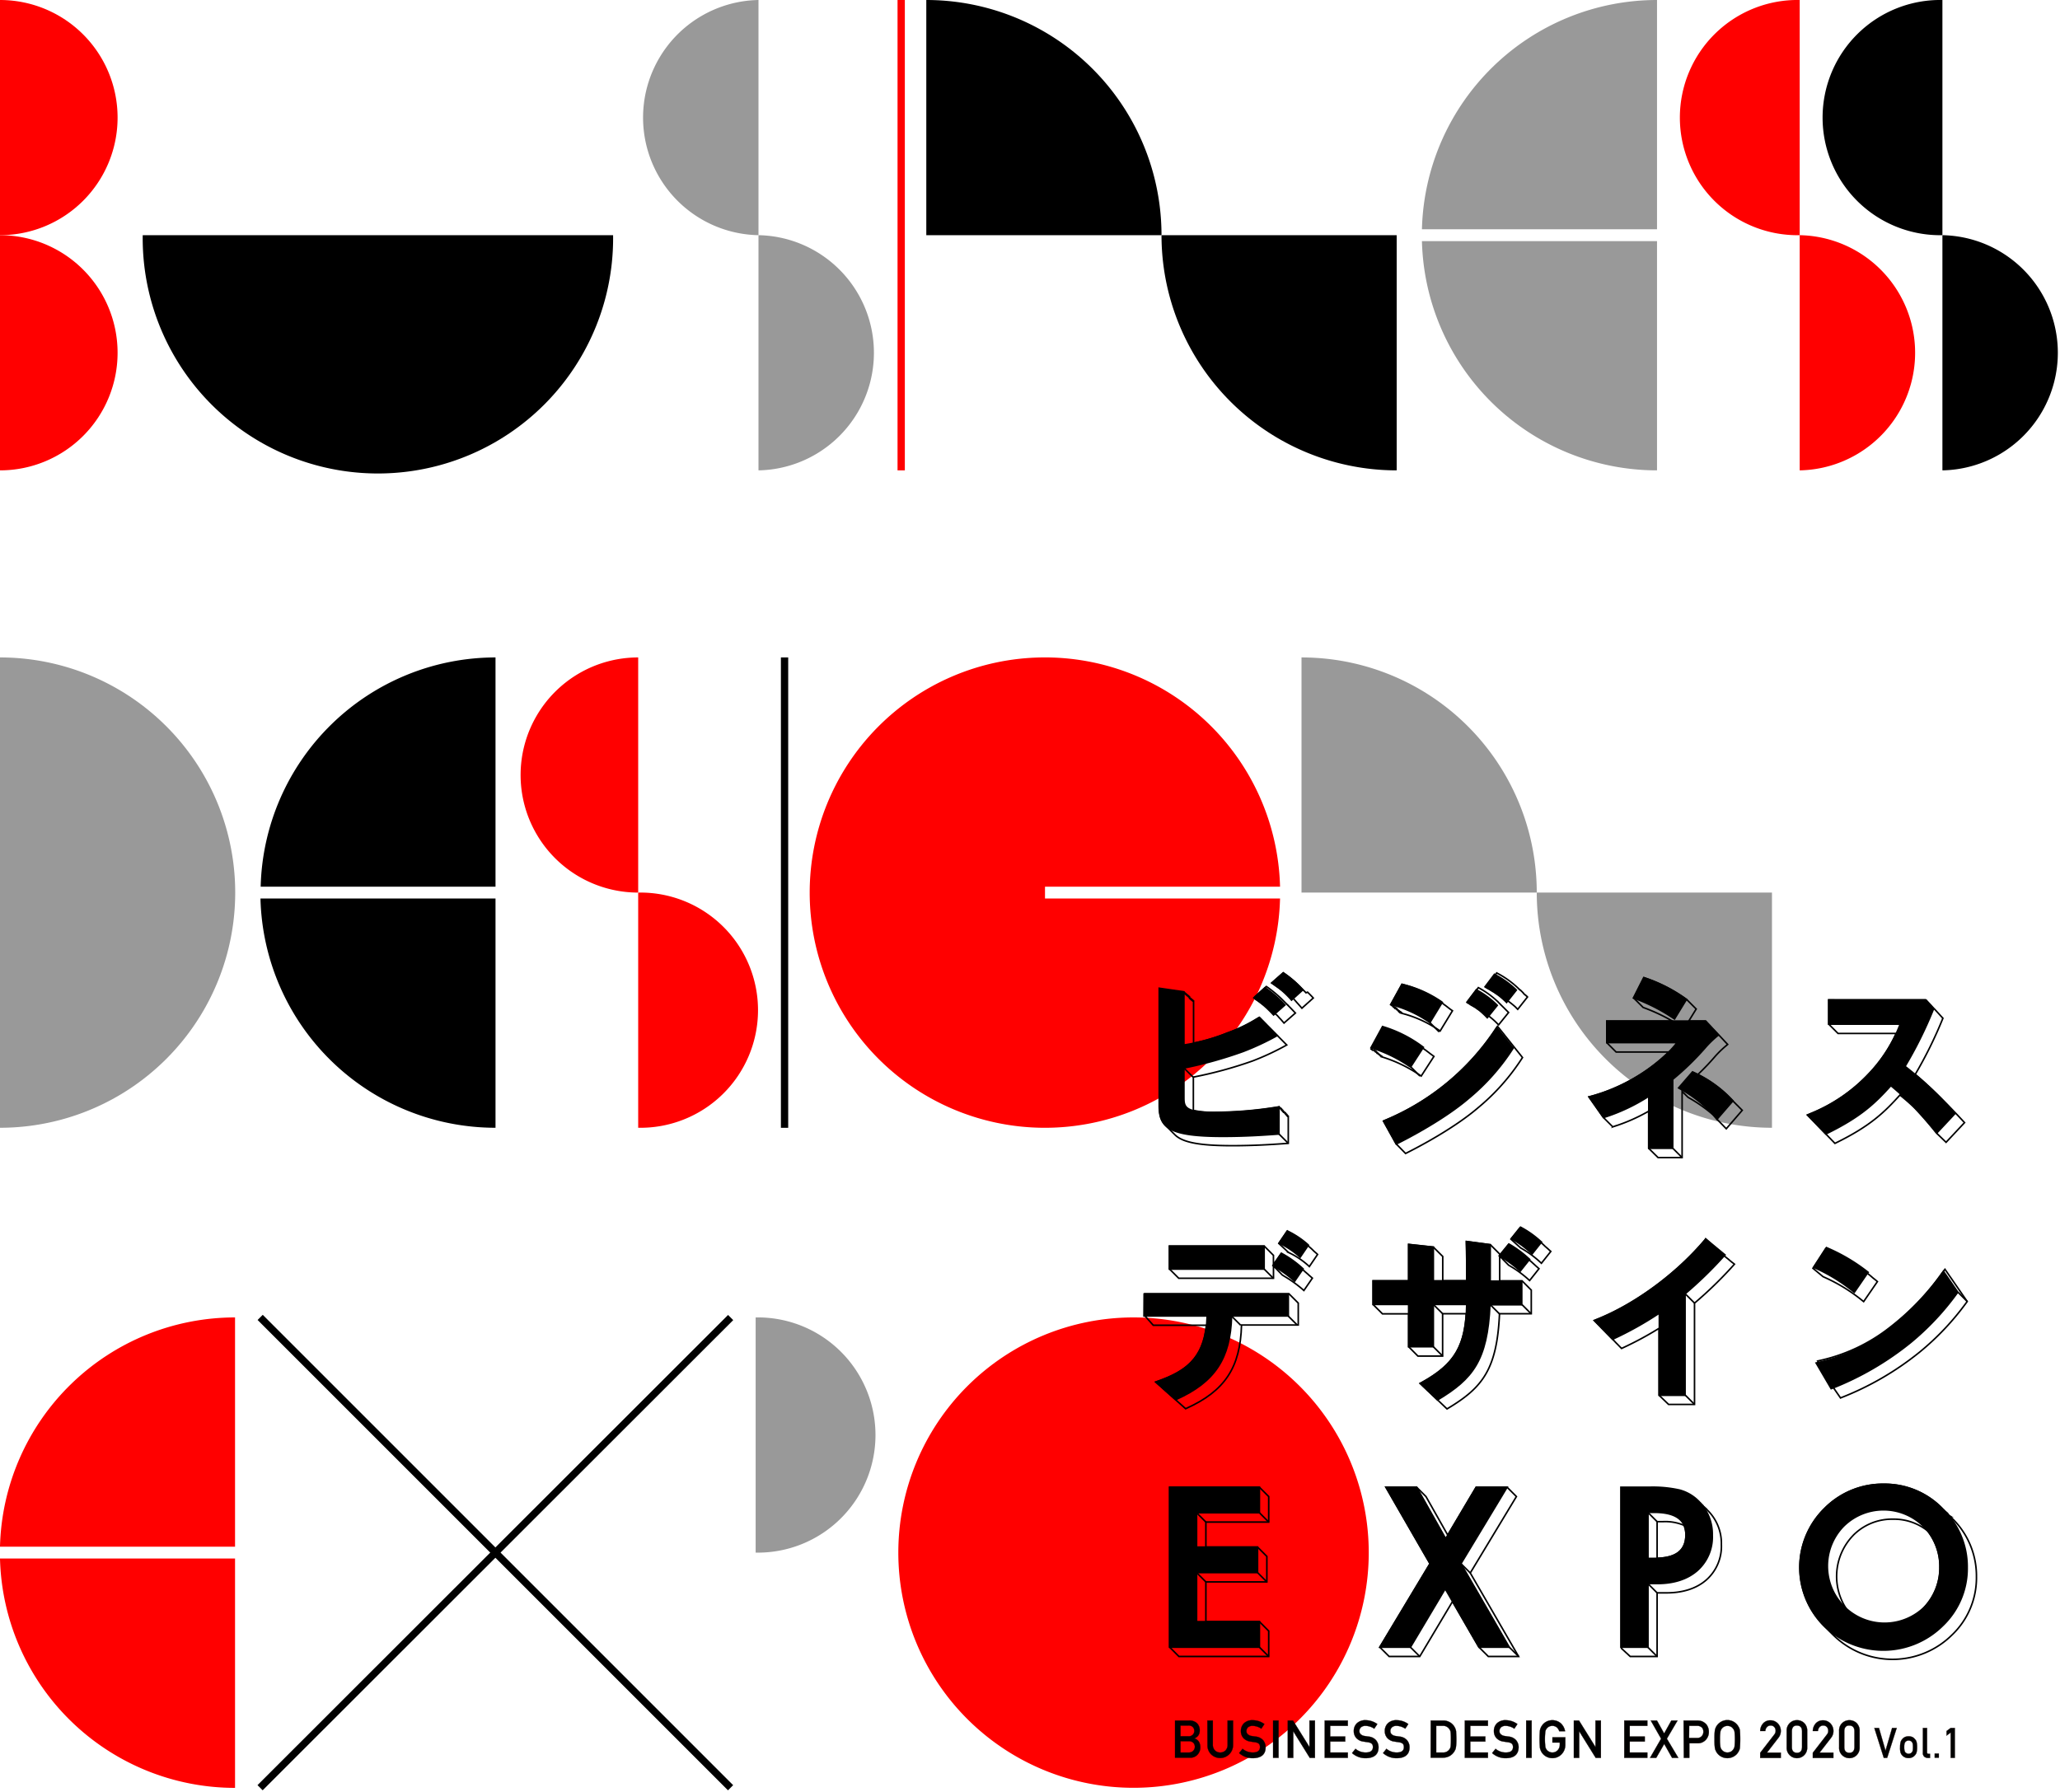 <svg xmlns="http://www.w3.org/2000/svg" width="500" height="435" viewBox="0 0 500 435"><defs><style>.cls-1{fill:#999;}.cls-2{fill:red;}.cls-3{stroke:#150301;stroke-width:0.06px;}.cls-4{fill:none;}.cls-4,.cls-5{stroke:#000;stroke-miterlimit:10;stroke-width:0.38px;}</style></defs><g id="レイヤー_2" data-name="レイヤー 2"><path d="M91.72,57.09H34.64a57.09,57.09,0,1,0,114.17,0Z"/><path d="M224.83,0a57.09,57.09,0,0,1,57.09,57.09H224.83Z"/><path d="M281.92,57.09A57.08,57.08,0,0,0,339,114.18V57.09Z"/><path class="cls-1" d="M402.19,55.65V0a57.09,57.09,0,0,0-57.06,55.65Z"/><path class="cls-1" d="M345.13,58.53a57.09,57.09,0,0,0,57.06,55.65V58.53Z"/><path class="cls-2" d="M0,0A28.54,28.54,0,0,1,28.54,28.54,28.54,28.54,0,0,1,0,57.09Z"/><path class="cls-2" d="M0,57.09A28.54,28.54,0,0,1,28.54,85.63,28.54,28.54,0,0,1,0,114.18Z"/><path class="cls-1" d="M184.1,0a28.55,28.55,0,0,0,0,57.09Z"/><path class="cls-1" d="M184.1,57.09a28.55,28.55,0,0,1,0,57.09Z"/><path class="cls-2" d="M436.82,0a28.55,28.55,0,1,0,0,57.09Z"/><path class="cls-2" d="M436.82,57.09a28.55,28.55,0,0,1,0,57.09Z"/><path d="M471.46,0a28.55,28.55,0,1,0,0,57.09Z"/><path d="M471.46,57.09a28.55,28.55,0,0,1,0,57.09Z"/><rect class="cls-2" x="217.85" width="1.77" height="114.18"/><path class="cls-1" d="M0,159.59V273.76a57.09,57.09,0,0,0,57.09-57.09A57.08,57.08,0,0,0,0,159.59Z"/><path class="cls-1" d="M315.9,159.59A57.08,57.08,0,0,1,373,216.67H315.9Z"/><path class="cls-1" d="M373,216.67a57.09,57.09,0,0,0,57.09,57.09V216.67Z"/><path class="cls-2" d="M154.9,159.59a28.54,28.54,0,0,0,0,57.08Z"/><path class="cls-2" d="M154.9,216.67a28.55,28.55,0,1,1,0,57.09Z"/><rect x="189.54" y="159.59" width="1.77" height="114.18"/><path d="M120.27,215.24V159.59a57.06,57.06,0,0,0-57,55.65Z"/><path d="M63.22,218.11a57.06,57.06,0,0,0,57.05,55.65V218.11Z"/><path class="cls-2" d="M253.64,218.11v-2.87h57.05a57.09,57.09,0,1,0,0,2.87Z"/><path class="cls-2" d="M275.13,319.8a57.09,57.09,0,1,0,57.09,57.09A57.09,57.09,0,0,0,275.13,319.8Z"/><path class="cls-1" d="M183.41,376.89a28.55,28.55,0,1,0,0-57.09Z"/><path class="cls-2" d="M57.05,375.45V319.8A57.08,57.08,0,0,0,0,375.45Z"/><path class="cls-2" d="M0,378.32A57.08,57.08,0,0,0,57.05,434V378.32Z"/><rect x="119.35" y="296.15" width="1.77" height="161.47" transform="translate(-231.28 195.4) rotate(-45)"/><rect x="39.5" y="376" width="161.47" height="1.77" transform="translate(-231.22 195.29) rotate(-44.98)"/><path class="cls-3" d="M285.2,417.65h3.4a2.63,2.63,0,0,1,1.95.67,2.41,2.41,0,0,1,.65,1.75,2.12,2.12,0,0,1-.26,1.07,1.65,1.65,0,0,1-.39.46,3.08,3.08,0,0,1-.64.42v0a1.8,1.8,0,0,1,1.09.78,2.69,2.69,0,0,1,.34,1.31,2.57,2.57,0,0,1-.71,1.86,2.33,2.33,0,0,1-1.73.71h-3.7Zm1.33,1.21v2.61h1.92a1.32,1.32,0,0,0,1.07-.4,1.22,1.22,0,0,0,.35-.91,1.32,1.32,0,0,0-.35-.93,1.45,1.45,0,0,0-1.07-.37Zm0,3.82v2.73h2.05a1.4,1.4,0,0,0,1.09-2.32,1.42,1.42,0,0,0-1.09-.41Z"/><path class="cls-3" d="M293.05,417.65h1.33v5.84a1.89,1.89,0,0,0,.52,1.41,1.69,1.69,0,0,0,1.27.51,1.75,1.75,0,0,0,1.29-.51,1.92,1.92,0,0,0,.5-1.41v-5.84h1.33v6A3.14,3.14,0,0,1,294,425.9a3,3,0,0,1-.92-2.26Z"/><path class="cls-3" d="M301.59,424.51a3.81,3.81,0,0,0,2.5.9c1.14,0,1.71-.44,1.73-1.26s-.37-1.08-1.14-1.22l-1.16-.17a2.86,2.86,0,0,1-1.73-.86,2.47,2.47,0,0,1-.6-1.68,2.54,2.54,0,0,1,.76-1.92,2.92,2.92,0,0,1,2.1-.73,4.83,4.83,0,0,1,2.84.94l-.74,1.12a3.93,3.93,0,0,0-2.17-.69,1.66,1.66,0,0,0-1,.31,1.22,1.22,0,0,0-.44,1,1,1,0,0,0,.3.71,1.69,1.69,0,0,0,.94.44l1,.15a2.73,2.73,0,0,1,1.83.91,2.68,2.68,0,0,1,.58,1.69c0,1.73-1.07,2.61-3.08,2.64a4.88,4.88,0,0,1-3.35-1.24Z"/><path class="cls-3" d="M309,417.65h1.33v9.05H309Z"/><path class="cls-3" d="M312.57,417.65h1.26l4,6.43h0v-6.43h1.33v9.05h-1.26l-4-6.44h0v6.44h-1.33Z"/><path class="cls-3" d="M321.53,417.65h5.61v1.29h-4.28v2.59h3.65v1.22h-3.65v2.66h4.28v1.29h-5.61Z"/><path class="cls-3" d="M329,424.51a3.8,3.8,0,0,0,2.49.9c1.14,0,1.72-.44,1.74-1.26s-.37-1.08-1.15-1.22l-1.16-.17a2.86,2.86,0,0,1-1.72-.86,2.48,2.48,0,0,1-.61-1.68,2.55,2.55,0,0,1,.77-1.92,2.92,2.92,0,0,1,2.1-.73,4.86,4.86,0,0,1,2.84.94l-.74,1.12a3.93,3.93,0,0,0-2.17-.69,1.66,1.66,0,0,0-1,.31,1.22,1.22,0,0,0-.44,1,1,1,0,0,0,.3.71,1.66,1.66,0,0,0,.94.44l1,.15a2.68,2.68,0,0,1,1.82.91,2.64,2.64,0,0,1,.59,1.69c0,1.73-1.07,2.61-3.08,2.64a4.86,4.86,0,0,1-3.35-1.24Z"/><path class="cls-3" d="M336.52,424.51a3.81,3.81,0,0,0,2.5.9c1.14,0,1.72-.44,1.73-1.26s-.37-1.08-1.14-1.22l-1.16-.17a2.8,2.8,0,0,1-1.72-.86,2.43,2.43,0,0,1-.61-1.68,2.54,2.54,0,0,1,.76-1.92,2.92,2.92,0,0,1,2.1-.73,4.83,4.83,0,0,1,2.84.94l-.74,1.12a3.93,3.93,0,0,0-2.17-.69,1.61,1.61,0,0,0-1,.31,1.17,1.17,0,0,0-.44,1,1,1,0,0,0,.29.71,1.69,1.69,0,0,0,.95.44l1,.15a2.7,2.7,0,0,1,1.83.91,2.63,2.63,0,0,1,.58,1.69c0,1.73-1.07,2.61-3.08,2.64a4.88,4.88,0,0,1-3.35-1.24Z"/><path class="cls-3" d="M347.27,417.65h3.08a3.13,3.13,0,0,1,3.07,2.59c0,.38.07,1,.07,1.93a13,13,0,0,1-.11,2,2.3,2.3,0,0,1-.14.52,4.33,4.33,0,0,1-.25.47,3.13,3.13,0,0,1-2.74,1.5h-3Zm1.33,7.76h1.59a1.79,1.79,0,0,0,1.63-.79,1.49,1.49,0,0,0,.28-.74,14.81,14.81,0,0,0,.06-1.66,16.51,16.51,0,0,0-.06-1.69,1.53,1.53,0,0,0-.34-.83,1.75,1.75,0,0,0-1.57-.76H348.6Z"/><path class="cls-3" d="M355.54,417.65h5.61v1.29h-4.28v2.59h3.65v1.22h-3.65v2.66h4.28v1.29h-5.61Z"/><path class="cls-3" d="M363,424.51a3.81,3.81,0,0,0,2.5.9c1.14,0,1.71-.44,1.73-1.26s-.37-1.08-1.14-1.22l-1.17-.17a2.86,2.86,0,0,1-1.72-.86,2.47,2.47,0,0,1-.6-1.68,2.54,2.54,0,0,1,.76-1.92,2.92,2.92,0,0,1,2.1-.73,4.83,4.83,0,0,1,2.84.94l-.74,1.12a3.93,3.93,0,0,0-2.17-.69,1.66,1.66,0,0,0-1,.31,1.22,1.22,0,0,0-.44,1,1,1,0,0,0,.3.71,1.69,1.69,0,0,0,.94.44l1,.15a2.68,2.68,0,0,1,1.82.91,2.64,2.64,0,0,1,.59,1.69c-.05,1.73-1.07,2.61-3.08,2.64a4.86,4.86,0,0,1-3.35-1.24Z"/><path class="cls-3" d="M370.43,417.65h1.33v9.05h-1.33Z"/><path class="cls-3" d="M376.81,421.72h3.12v1.84a3.25,3.25,0,0,1-.91,2.28,3.11,3.11,0,0,1-3.95.42,3,3,0,0,1-1-1.11l-.17-.39a3.08,3.08,0,0,1-.13-.49,24.66,24.66,0,0,1,0-4.21,2.78,2.78,0,0,1,.3-.86,3.06,3.06,0,0,1,1-1.12,3.16,3.16,0,0,1,3.8.27,3.46,3.46,0,0,1,1,1.9h-1.41a2.09,2.09,0,0,0-.59-.93,1.7,1.7,0,0,0-1.09-.38,1.78,1.78,0,0,0-.8.19,1.62,1.62,0,0,0-.56.47,1.53,1.53,0,0,0-.34.75,16.61,16.61,0,0,0,0,3.64,1.57,1.57,0,0,0,.34.76,1.59,1.59,0,0,0,.56.46,1.57,1.57,0,0,0,.81.2,1.67,1.67,0,0,0,1.28-.55,1.92,1.92,0,0,0,.52-1.37V423h-1.79Z"/><path class="cls-3" d="M382,417.65h1.25l4,6.43h0v-6.43h1.32v9.05H387.3l-4-6.44h0v6.44H382Z"/><path class="cls-3" d="M394.24,417.65h5.6v1.29h-4.27v2.59h3.65v1.22h-3.65v2.66h4.27v1.29h-5.6Z"/><path class="cls-3" d="M403.94,423.33,402,426.7h-1.5l2.68-4.64-2.51-4.41h1.5l1.75,3.14,1.75-3.14h1.5l-2.59,4.41,2.77,4.64h-1.51Z"/><path class="cls-3" d="M408.64,417.65h3.19a4.78,4.78,0,0,1,1,.1,2.53,2.53,0,0,1,1,.53,2.07,2.07,0,0,1,.67.87,2.86,2.86,0,0,1,.27,1.29,2.77,2.77,0,0,1-.68,1.83,2.58,2.58,0,0,1-2.06.9h-2v3.53h-1.33Zm1.33,4.23h2a1.38,1.38,0,0,0,1.11-.48,1.56,1.56,0,0,0,.36-1,1.72,1.72,0,0,0-.15-.76,1.14,1.14,0,0,0-.42-.45,1.59,1.59,0,0,0-1-.25H410Z"/><path class="cls-3" d="M416.14,422.17a15.57,15.57,0,0,1,.09-2.11,2.75,2.75,0,0,1,.3-.87,3,3,0,0,1,1-1.11A3.09,3.09,0,0,1,422,419.2a2.18,2.18,0,0,1,.31.86,27.73,27.73,0,0,1,0,4.21,2.16,2.16,0,0,1-.31.88,2.9,2.9,0,0,1-1,1.11,3.15,3.15,0,0,1-3.47,0,3,3,0,0,1-1-1.11c-.07-.14-.12-.27-.18-.39s-.08-.29-.12-.49A15.59,15.59,0,0,1,416.14,422.17Zm1.33,0a10.3,10.3,0,0,0,.1,1.82,1.57,1.57,0,0,0,.34.76,1.59,1.59,0,0,0,.56.46,1.56,1.56,0,0,0,.8.2,1.67,1.67,0,0,0,.83-.2,1.49,1.49,0,0,0,.53-.46A1.68,1.68,0,0,0,421,424a18.45,18.45,0,0,0,0-3.64,1.64,1.64,0,0,0-.36-.75,1.51,1.51,0,0,0-.53-.47,1.92,1.92,0,0,0-.83-.19,1.78,1.78,0,0,0-.8.19,1.62,1.62,0,0,0-.56.47,1.53,1.53,0,0,0-.34.75A10.38,10.38,0,0,0,417.47,422.17Z"/><path class="cls-3" d="M427.23,425.49l3.43-4.44a1.73,1.73,0,0,0,.27-.49,2.18,2.18,0,0,0,.05-.42,1.36,1.36,0,0,0-.31-.89,1.15,1.15,0,0,0-.9-.39,1.22,1.22,0,0,0-.87.34,1.53,1.53,0,0,0-.42,1h-1.25a2.82,2.82,0,0,1,.73-1.87,2.32,2.32,0,0,1,1.71-.73,2.47,2.47,0,0,1,1.83.75,2.51,2.51,0,0,1,.73,1.84,2.55,2.55,0,0,1-.53,1.6l-2.82,3.65h3.35v1.29h-5Z"/><path class="cls-3" d="M433.66,420.17a2.47,2.47,0,0,1,.78-1.93,2.41,2.41,0,0,1,1.71-.67,2.45,2.45,0,0,1,1.74.67,2.54,2.54,0,0,1,.75,1.93v4a2.49,2.49,0,0,1-4.2,1.93,2.49,2.49,0,0,1-.78-1.93Zm3.73.08c0-.91-.44-1.37-1.24-1.39s-1.22.48-1.23,1.39v3.85c0,.92.42,1.38,1.23,1.39s1.22-.47,1.24-1.39Z"/><path class="cls-3" d="M440,425.49l3.43-4.44a1.73,1.73,0,0,0,.27-.49,1.6,1.6,0,0,0,.05-.42,1.36,1.36,0,0,0-.31-.89,1.15,1.15,0,0,0-.9-.39,1.18,1.18,0,0,0-.86.34,1.54,1.54,0,0,0-.43,1H440a2.87,2.87,0,0,1,.73-1.87,2.34,2.34,0,0,1,1.71-.73,2.49,2.49,0,0,1,1.84.75,2.68,2.68,0,0,1,.2,3.44l-2.83,3.65H445v1.29h-5Z"/><path class="cls-3" d="M446.39,420.17a2.44,2.44,0,0,1,.77-1.93,2.56,2.56,0,0,1,3.45,0,2.59,2.59,0,0,1,.76,1.93v4a2.56,2.56,0,0,1-.76,1.92,2.47,2.47,0,0,1-1.74.69,2.51,2.51,0,0,1-1.71-.68,2.45,2.45,0,0,1-.77-1.93Zm3.72.08c0-.91-.43-1.37-1.24-1.39s-1.21.48-1.23,1.39v3.85c0,.92.43,1.38,1.23,1.39s1.22-.47,1.24-1.39Z"/><path class="cls-3" d="M454.94,419.46h1.12l1.59,5.52h0l1.6-5.52h1.12l-2.32,7.24h-.82Z"/><path class="cls-3" d="M461.19,424.12a4.57,4.57,0,0,1,.13-1.26,1.85,1.85,0,0,1,.42-.72,1.94,1.94,0,0,1,.57-.46,2.36,2.36,0,0,1,1.9,0,1.77,1.77,0,0,1,.56.47,1.53,1.53,0,0,1,.42.72,5,5,0,0,1,.12,1.25,4.85,4.85,0,0,1-.12,1.24,1.7,1.7,0,0,1-.42.74,2.66,2.66,0,0,1-.24.23,1.11,1.11,0,0,1-.32.21,1.92,1.92,0,0,1-1,.22,1.89,1.89,0,0,1-.94-.22,2.1,2.1,0,0,1-.58-.44,2.05,2.05,0,0,1-.41-.74A4.37,4.37,0,0,1,461.19,424.12Zm3.12,0a5,5,0,0,0-.05-.81,1,1,0,0,0-.2-.43.69.69,0,0,0-.33-.27,1.06,1.06,0,0,0-.48-.11,1,1,0,0,0-.47.11.91.91,0,0,0-.34.27,1.28,1.28,0,0,0-.19.43,3.86,3.86,0,0,0-.06.8,3.75,3.75,0,0,0,.06.79,1.3,1.3,0,0,0,.19.45,1.33,1.33,0,0,0,.34.26,1,1,0,0,0,.47.11,1.06,1.06,0,0,0,.48-.11.91.91,0,0,0,.33-.26,1,1,0,0,0,.2-.45A4.78,4.78,0,0,0,464.31,424.13Z"/><path class="cls-3" d="M466.73,419.46h1v5.92c0,.23.12.35.37.35h.35v1H468a1.4,1.4,0,0,1-.9-.28,1.13,1.13,0,0,1-.38-1Z"/><path class="cls-3" d="M469.59,425.67h1v1h-1Z"/><path class="cls-3" d="M473.47,420.55l-1,.76V420.2l1-.74h1v7.24h-1Z"/><path class="cls-4" d="M402.45,281h5.83V264.94l1.41,1.4.28.17a37.11,37.11,0,0,1,5.87,4.14c.23.26.47.52.7.79l.21.25L419,274l3.87-4.48-.18-.18-.51-.51-.14-.14-.14-.15-.14-.14-.14-.13-.15-.15-.14-.14-.13-.14-.15-.14-.14-.14-.14-.14-.14-.15-.15-.14-.13-.13-.14-.15-.15-.14a28.81,28.81,0,0,0-8-5.84c1.74-1.65,3-3,4.37-4.59a25.4,25.4,0,0,1,2.68-2.56l.22-.19-3.18-3.4h0l-.13-.14h0l-.14-.14h0l-.14-.14h0l-.13-.14h0l-.13-.15h0l-.13-.14h0l-.13-.14h0l-.13-.14h0l-.13-.14h0l-.14-.14h0l-.13-.14h0l-.14-.14h0l-.13-.14h0l-.13-.14h0l-.13-.15h0l-.13-.14h-4.15l1.81-2.94-2.26-2.26-.21-.16a37.63,37.63,0,0,0-9.93-5.08l-.23-.08-2.5,4.95,2.26,2.25.29.11a44.68,44.68,0,0,1,6.83,3.21H390v5.24l2.26,2.26h12.8a43.66,43.66,0,0,1-19,10.81l-.38.1,3.51,5,2.26,2.26.2-.07a43.21,43.21,0,0,0,8.51-3.73v9Zm5.83-16.12h0l0,0Z"/><path class="cls-4" d="M333.38,254.76l0,.08.19.06,0,.08.19.06-.05.08.19.06-.05.08.19.06-.05.08.19.06,0,.09.19.06-.05.08.19.05,0,.09.18.06,0,.08.18.06,0,.08.18.06,0,.08.19.06-.05.08.19.06-.05.08.33.1a33.76,33.76,0,0,1,9.05,4.42l.24.16,3.09-4.77-.16-.12,0,0-.16-.12,0,0-.16-.12,0,0-.16-.12,0,0-.16-.11v0l-.15-.11v0l-.15-.12v0l-.15-.12v0l-.16-.12,0,0-.16-.12,0,0-.16-.12,0,0-.16-.12,0,0-.16-.12,0,0-.16-.11,0,0-.16-.11v0l-.15-.12v0l-.21-.16a31.05,31.05,0,0,0-9.48-4.81l-.22-.07-2.8,5.14.19.05,0,.09.18.05,0,.09.18.06,0,.08Z"/><path class="cls-4" d="M308.83,238.73l.17.12,0,0,.17.12,0,0,.17.12,0,0,.17.12,0,0,.17.12,0,0,.17.12,0,0,.16.11,0,0,.17.11,0,0,.17.12,0,0,.17.12,0,0,.17.12,0,0,.17.12,0,0,.17.12,0,0,.17.12,0,0,.17.11,0,0,.29.2a27.54,27.54,0,0,1,2.23,1.71h0l.06,0,.08.1h0l.13.15h0l.14.15h0l.13.15h0l.13.15h0l.13.15h0l.13.15h0l.13.14h0l.13.14h0l.13.15h0l.13.15h0l.14.15h0l.13.15h0l.13.15h0l.13.15h0l.13.15,2.76-2.48-.19-.21c-.35-.37-.7-.73-1.06-1.07l-.14-.14L317,241a1.85,1.85,0,0,0-.14-.14l-.14-.15a.93.93,0,0,1-.14-.14l-.15-.14a1.85,1.85,0,0,0-.14-.14l-.14-.14L316,240a1741537566658.38,1741537566658.38,0,0,1-.28-.28l-.14-.14-.14-.15a.93.93,0,0,1-.14-.14l-.15-.14a26.34,26.34,0,0,0-3.49-2.87l-.17-.12-2.77,2.44.17.12Z"/><path class="cls-4" d="M304.48,242.35l.16.12,0,0,.17.12,0,0,.17.12,0,0,.17.11,0,0,.17.11,0,0,.17.12,0,0,.17.12,0,0,.16.12,0,0,.16.12,0,0,.17.12,0,0,.17.12,0,0,.17.12,0,0,.17.11,0,0,.17.11,0,0,.17.12,0,0,.28.2a32.33,32.33,0,0,1,2.65,2.12v0h0l.07.06.07.08h0l.13.14h0l.13.15h0l.13.15h0l.13.14h0l.14.14h0l.14.15h0l.13.15h0l.13.15h0l.13.15h0l.13.15h0l.13.15h0l.13.15,2.77-2.43-.2-.21c-.34-.36-.68-.71-1-1.05l-.15-.14-.14-.15-.14-.14-.14-.14-.14-.14-.14-.14a1.85,1.85,0,0,1-.14-.14l-.14-.14-.15-.14-.13-.14-.15-.15-.14-.14-.14-.14-.14-.14-.14-.14a29.49,29.49,0,0,0-3.55-2.94l-.19-.12-2.71,2.44.16.12Z"/><path class="cls-4" d="M356.2,243.42l.18.1,0,0,.17.1,0,0,.17.1,0,0,.17.1,0,.05.17.09,0,0,.17.1,0,0,.18.1,0,0,.18.1,0,0,.18.1,0,0,.18.1,0,0,.17.1,0,0,.17.1,0,0,.17.1,0,0,.17.1,0,.05.18.1,0,0,.28.15a18.82,18.82,0,0,1,4.3,3.27l.07.07h0l.14.14h0l.14.14,2.42-3-.17-.17-.08-.08-.06-.07-.08-.07-.07-.07-.07-.07-.07-.07-.07-.07-.07-.07-.07-.07-.07-.07a.27.27,0,0,0-.08-.07l-.06-.07-.07-.08-.07-.06a.27.27,0,0,0-.08-.07l-.06-.07-.08-.08-.06-.06-.08-.08-.07-.07-.07-.07-.07-.07a.46.46,0,0,1-.07-.07l-.07-.07-.07-.07-.07-.07-.07-.07-.07-.07a.46.46,0,0,0-.07-.07l-.07-.07-.08-.07-.06-.07a20.78,20.78,0,0,0-4.7-3.49l-.21-.12-2.27,3,.18.1Z"/><path class="cls-4" d="M337.72,244l.19.06,0,.09.18.05,0,.08.19.06-.05.09.19.05,0,.09.19,0-.05.09.19.05-.05.09.19,0-.05.09.19.05,0,.09.19.05-.05.09.19.06,0,.08.19.06-.05.09.19.05-.05.09.19,0-.05.09.19.05-.05.09.19,0-.05.09.34.1a28.29,28.29,0,0,1,8.9,4.08l.24.18,3-4.92-.16-.12,0,0-.16-.11,0,0-.16-.11v0l-.15-.11,0,0-.16-.12v0l-.15-.12v0l-.15-.12v0l-.16-.12,0,0-.15-.12v0l-.16-.12,0,0-.16-.12,0,0-.16-.11v0l-.15-.11v0l-.15-.12v0l-.15-.12v0l-.15-.12v0l-.2-.15A28,28,0,0,0,340.5,239l-.21-.06-2.71,4.9.19.06Z"/><path class="cls-4" d="M360.61,239.66l.17.1,0,0,.17.1,0,0,.18.1,0,0,.18.1,0,0,.18.1,0,0,.17.1,0,0,.17.11,0,0,.17.1,0,0,.17.1,0,0,.17.1,0,0,.18.1,0,0,.18.1,0,0,.17.1,0,0,.18.1,0,0,.17.1,0,.05.27.15a24,24,0,0,1,4.35,3.08l0,0h0l.06.07.08.08h0l0,0,.12.13h0l.14.14h0l.14.14,2.37-3-.17-.18s0,0-.05-.05l-.09-.09-.06,0-.08-.09-.06-.05-.08-.09-.06,0-.09-.09a.12.12,0,0,0-.05-.05l-.09-.1s0,0-.05-.05l-.09-.09a.12.12,0,0,1,0-.05l-.09-.09-.05-.05-.09-.09s0,0-.05-.05l-.09-.09-.06-.05-.08-.09-.06-.05-.08-.09-.06,0-.09-.09-.05-.06-.09-.08-.05,0-.09-.1,0,0-.09-.09-.05-.05-.09-.09a22.43,22.43,0,0,0-4.93-3.53l-.21-.12-2.26,3,.17.1Z"/><path class="cls-4" d="M282.9,273.19l.14.14.14.14.14.14a1.85,1.85,0,0,1,.14.14l.14.14.15.14.14.14.14.14.14.15a1.85,1.85,0,0,0,.14.14,1.85,1.85,0,0,1,.14.14,1.85,1.85,0,0,1,.14.14l.14.14.15.14.14.14c1.79,1.95,5.75,2.81,14.09,2.81,5.23,0,9.56-.29,12.15-.47l1.43-.1V271l-.15,0v-.17l-.14,0v-.16l-.14,0v-.16l-.14,0v-.16l-.14,0v-.16l-.14,0v-.16l-.14,0V270l-.14,0v-.17l-.14,0v-.17l-.15,0v-.17l-.14,0v-.16l-.14,0v-.16l-.14,0v-.16l-.14,0V269l-.14,0v-.16l-.14,0v-.17l-.32.06a96.93,96.93,0,0,1-15.1,1.28,22.29,22.29,0,0,1-5.36-.46c0-.34,0-.7,0-1.09v-7A100.08,100.08,0,0,0,304,257.55a64.05,64.05,0,0,0,8-3.71l.31-.18-4.39-4.43h0l-.14-.14h0l-.14-.14h0l-.14-.14h0l-.14-.15h0l-.14-.15h0l-.14-.14h0l-.14-.14h0l-.13-.14h0l-.14-.14h0l-.14-.14h0l-.14-.14h0l-.14-.14h0l-.14-.15h0l-.14-.14h0l-.14-.14h0l-.14-.14-.47.28a37.45,37.45,0,0,1-7.34,3.53,46.32,46.32,0,0,1-8.18,2.45V243l-.14,0v-.12l-.14,0v-.12l-.15,0v-.12l-.14,0v-.12l-.14,0v-.12l-.14,0v-.12l-.14,0V242l-.14,0v-.12l-.14,0v-.12l-.14,0v-.12l-.14,0v-.12l-.15,0v-.12l-.14,0v-.12l-.14,0v-.12l-.14,0v-.12l-.14,0v-.12l-6-.87v28.48C281.39,270.43,281.72,272,282.9,273.19Z"/><path class="cls-4" d="M341.16,280l.24-.12c2.57-1.29,11.42-5.88,17.38-11a52.54,52.54,0,0,0,10.65-12l.11-.17-4-5v0l-.13-.16v0l-.13-.16v0l-.13-.17,0,0-.12-.16,0,0-.13-.16v0l-.13-.16v0l-.13-.16v0l-.13-.16v0l-.13-.16v0l-.13-.16h0l-.13-.16v0l-.13-.16,0,0-.13-.16v0l-.13-.16v0l-.13-.16v0l-.13-.16-.21.32A59.5,59.5,0,0,1,336.1,272l-.29.12,3.09,5.57Z"/><path class="cls-4" d="M472.35,277.29l4.48-4.78-.18-.19c-1.16-1.26-2.27-2.43-3.35-3.51l-.14-.14-.14-.15-.14-.14-.14-.14-.14-.14-.14-.14-.14-.14-.15-.14-.14-.15-.14-.14a1.85,1.85,0,0,1-.14-.14l-.14-.14-.14-.14-.14-.14-.14-.14c-2.23-2.26-4.29-4.17-6.33-5.88a103.41,103.41,0,0,0,6.65-13.47l.07-.16-2-2.19h0l-.14-.14h0l-.13-.14h0l-.13-.14h0l-.13-.14h0l-.13-.14h0l-.13-.15h0l-.13-.14h0l-.13-.14h0l-.13-.14h0l-.13-.14h0l-.14-.14h0l-.13-.14h0l-.13-.14h0l-.13-.14h0l-.13-.15h0l-.13-.14H443.87v5.88l2.26,2.26h14.12a35.4,35.4,0,0,1-6.63,9.79,40,40,0,0,1-14.35,9.76l-.55.24,4.45,4.61h0l.13.14h0l.14.14h0l.14.15h0l.14.14h0l.14.15h0l.14.14h0l.14.14h0l.14.14h0l.13.14h0l.13.14h0l.14.14h0l.14.14h0l.14.15h0l.14.15h0l.14.14h0l.14.14.18-.09c8.36-4.09,11.79-7.43,15.6-11.65,1.23,1,2.41,2,3.58,3.15,1.62,1.7,3.27,3.59,5.1,5.85l.2.25Z"/><path class="cls-5" d="M313.29,242.55l.18.22,2.76-2.49-.19-.21a26.79,26.79,0,0,0-4.41-3.8l-.17-.12-2.77,2.44.29.2A22.8,22.8,0,0,1,313.29,242.55Z"/><path class="cls-5" d="M308.93,246.18l.19.2,2.76-2.43-.2-.21a28.17,28.17,0,0,0-4.44-3.85l-.19-.12-2.71,2.44.28.2A26.42,26.42,0,0,1,308.93,246.18Z"/><path class="cls-5" d="M296.85,275.85c5.23,0,9.56-.29,12.15-.47l1.43-.1v-6.55l-.32.06a96.93,96.93,0,0,1-15.1,1.28c-7.65,0-7.65-1.43-7.65-3.81v-7a101.87,101.87,0,0,0,14.34-4,64.05,64.05,0,0,0,8-3.71l.31-.18L305.61,247l-.47.28a37.45,37.45,0,0,1-7.34,3.53,46.68,46.68,0,0,1-10.34,2.84l-.1,0V240.76l-6-.87v28.48C281.39,273.65,283.54,275.85,296.85,275.85Z"/><path class="cls-5" d="M360.77,246.83l.22.22,2.42-3-.17-.18a20.78,20.78,0,0,0-4.7-3.49l-.21-.12-2.27,3,.28.16A18.5,18.5,0,0,1,360.77,246.83Z"/><path class="cls-5" d="M342.39,259l3.09-4.77-.21-.16a31.05,31.05,0,0,0-9.48-4.81l-.22-.07-2.8,5.14.33.1a34,34,0,0,1,9,4.41Z"/><path class="cls-5" d="M335.81,272.14l3.09,5.57.24-.12c2.57-1.28,11.42-5.88,17.38-11a52.54,52.54,0,0,0,10.65-12l.11-.17-4-5-.21.32A59.5,59.5,0,0,1,336.1,272Z"/><path class="cls-5" d="M346.82,248.05l.24.19,3-4.93-.2-.15A28,28,0,0,0,340.5,239l-.21-.06-2.71,4.9.34.1A28.52,28.52,0,0,1,346.82,248.05Z"/><path class="cls-5" d="M365.45,243.11l.22.23,2.37-3-.17-.18a22.43,22.43,0,0,0-4.93-3.53l-.21-.12-2.26,3,.27.15A21.83,21.83,0,0,1,365.45,243.11Z"/><path class="cls-5" d="M411,260.28l-.19-.09-3.38,3.9.28.17a30.71,30.71,0,0,1,8.83,7.18l.21.25,3.87-4.47-.18-.19A29.67,29.67,0,0,0,411,260.28Z"/><path class="cls-5" d="M406.19,247.19l.24.16,2.9-4.73-.21-.16a37.63,37.63,0,0,0-9.93-5.08l-.23-.08-2.5,4.95.29.11A43.45,43.45,0,0,1,406.19,247.19Z"/><path class="cls-5" d="M389.42,271.21a45.32,45.32,0,0,0,10.77-5.09v12.62H406V262a67,67,0,0,0,8.18-8,25.4,25.4,0,0,1,2.68-2.56l.23-.18-3.19-3.41H390v5.24h17.06c-3.57,4.62-11.48,10.55-21,13.07l-.38.1,3.51,5Z"/><path class="cls-5" d="M443.35,275.18c8.36-4.09,11.79-7.42,15.6-11.65a72.05,72.05,0,0,1,10.94,11.26l.2.25,4.48-4.79-.18-.19a91,91,0,0,0-12-11.2,99.85,99.85,0,0,0,6.84-13.77l.07-.17-2-2.19H443.87v5.88h17.34a35.9,35.9,0,0,1-7.59,12.05,40,40,0,0,1-14.35,9.76l-.55.24,4.45,4.61Z"/><line class="cls-4" x1="289.62" y1="261.5" x2="287.36" y2="259.25"/><line class="cls-4" x1="310.43" y1="275.28" x2="312.69" y2="277.54"/><line class="cls-4" x1="342.39" y1="258.95" x2="344.65" y2="261.21"/><line class="cls-4" x1="347.06" y1="248.24" x2="349.32" y2="250.49"/><line class="cls-4" x1="406.03" y1="278.74" x2="408.28" y2="281"/><path class="cls-4" d="M344.15,329.18h6V318.9h5.75c-.53,8.44-3.31,12.56-10.85,16.72l-.34.18.15.14h0l.14.14h0l.14.14h0l.14.14h0l.14.14h0l.15.14h0l.15.13h0l.15.14h0l.15.14h0l.14.14h0l.14.14h0l.14.14h0l.14.14h0l.15.13h0l.15.13h0l.15.14h0l4.19,4,.18-.11c8.34-5,11.95-9.38,12.56-23h7.71v-5.73l-2.25-2.26H364v-6l2.18,2.21.29.17a27.07,27.07,0,0,1,4.58,3.36l.22.19,2.27-2.87-.14-.13h0l-.14-.13h0l-.15-.13h0l-.15-.13h0l-.15-.13h0l-.15-.14h0l-.15-.14h0l-.15-.14h0l-.15-.13h0l-.14-.13h0l-.14-.13h0l-.14-.13h0l-.15-.13h0l-.15-.13h0l-.15-.13h0l-.15-.14h0l-.2-.18a26.45,26.45,0,0,0-4.63-3.43l-.21-.11L364,304.76v-.35l-2.26-2.26-5.8-.78v.33c.09,2.6.09,5.25.09,9.21h-5.85V305l-2.26-2.25-6-.65v8.84h-8.63v5.74l2.26,2.25h6.37v8Z"/><path class="cls-4" d="M312.72,304l.27.15a19.51,19.51,0,0,1,4.58,3.08l.23.22,2-2.94-.14-.14h0l-.15-.14h0l-.15-.13h0l-.15-.13h0l-.15-.13h0l-.15-.13h0l-.14-.14h0l-.14-.14h0l-.14-.14h0l-.15-.14h0l-.14-.13h0l-.15-.13h0l-.15-.13h0l-.15-.13h0l-.14-.14h0l-.14-.14h0l-.17-.17a21.09,21.09,0,0,0-4.69-3.15l-.22-.13-2,2.94Z"/><path class="cls-4" d="M279.92,321.7h12.9c-.85,8.11-5.06,11.23-11.86,13.62l-.44.16.15.14h0l.15.14h0l.15.14h0l.16.14h0l.16.14h0l.16.14h0l.15.13h0l.15.13h0l.15.13h0l.15.14h0l.15.14h0l.15.14h0l.16.14h0l.16.14h0l.15.14h0l.15.13h0l4.8,4.28.16-.07c9.35-4.22,13.13-9.91,13.41-20.25h13.77v-5.32l-2.26-2.26h-35v5.33Z"/><path class="cls-4" d="M311.22,309.49l.49.31a30,30,0,0,1,4.54,3.26l.23.2,2.06-3-.15-.13h0l-.15-.13h0l-.15-.13h0l-.15-.13h0l-.15-.13h0l-.15-.13h0l-.14-.14h0l-.15-.13h0l-.15-.13h0l-.15-.13h0l-.15-.13h0l-.15-.13h0l-.14-.13h0l-.14-.13h0l-.14-.13h0l-.15-.13v0l-.18-.16a25.47,25.47,0,0,0-4.87-3.47l-.22-.13L309.09,307v-2.27l-2.25-2.26h-23v5.56l2.26,2.26h23v-3Z"/><path class="cls-4" d="M369.09,302.93l.28.16a24.54,24.54,0,0,1,4.54,3.36l.22.2,2.28-2.87-.15-.13h0l-.14-.13h0l-.14-.13h0l-.15-.14h0l-.15-.14h0l-.15-.13h0l-.15-.13h0l-.15-.13h0l-.15-.13h0l-.14-.13h0l-.14-.14h0l-.15-.14h0l-.15-.14h0l-.15-.14h0l-.15-.13h0l-.15-.13h0l-.2-.17a23.21,23.21,0,0,0-4.68-3.34l-.21-.11-2.23,2.78Z"/><path class="cls-4" d="M405,340.92h6.29V316.33a97.67,97.67,0,0,0,9.5-9.24l.19-.22-.15-.12v0l-.15-.12v0l-.16-.12,0,0-.16-.12,0,0-.16-.13h0l-.16-.13h0l-.15-.13h0l-.15-.13h0l-.15-.13h0l-.15-.13v0l-.16-.12,0,0-.15-.12v0l-.16-.13h0l-.16-.13h0l-.15-.13h0l-.15-.13h0L414,300.75l-.17.21c-7,8.32-17.17,15.76-26.49,19.41l-.39.16,4.42,4.52h0l.14.14h0l.14.15h0l.14.14h0l.14.15h0l.13.14h0l.13.14h0l.14.14h0l.14.14h0l.14.14h0l.14.14h0l.14.15h0l.14.14h0l.14.15h0l.14.14h0l.14.14h0l.14.14.18-.09a81.18,81.18,0,0,0,8.9-4.79v16.23Z"/><path class="cls-4" d="M442.47,309.89l.29.14a40.81,40.81,0,0,1,9.34,5.74l.24.19,3.34-4.86-.15-.13h0l-.15-.13h0l-.15-.13h0l-.16-.13,0,0-.16-.12v0l-.15-.12v0l-.15-.12v0l-.15-.13h0l-.15-.13h0l-.15-.13h0l-.15-.13h0l-.15-.13v0l-.16-.12v0l-.15-.12v0l-.15-.12v0l-.15-.13h0l-.2-.16a43.75,43.75,0,0,0-9.69-5.73l-.22-.1-3.1,4.79Z"/><path class="cls-4" d="M446.73,339.35l.23-.1a71.78,71.78,0,0,0,18.93-11,64.67,64.67,0,0,0,11.39-12.05l.2-.26-3.5-5.08,0,0-.12-.17,0,0-.11-.17,0,0-.12-.17,0,0-.12-.17,0,0-.12-.17,0,0-.12-.17,0,0-.12-.17,0,0-.12-.18,0,0-.12-.18,0,0-.12-.17,0,0-.12-.17,0,0-.11-.17,0,0-.12-.17,0,0-.12-.17,0,0-.12-.17,0,0-.12-.17-.3.41a63.23,63.23,0,0,1-13.31,13.88,42.23,42.23,0,0,1-16.91,7.88l-.37.09,3.65,6.23Z"/><rect class="cls-5" x="283.85" y="302.51" width="22.98" height="5.56"/><path class="cls-5" d="M312.7,298.93l-.22-.13-2,2.94.27.15a20.19,20.19,0,0,1,4.58,3.08l.24.22,2-2.94-.17-.17A21.09,21.09,0,0,0,312.7,298.93Z"/><path class="cls-5" d="M277.66,319.45H293c-.26,9.82-4.61,13.27-12,15.87l-.44.16,4.8,4.29.16-.08c9.35-4.22,13.13-9.9,13.41-20.24h13.77v-5.33h-35Z"/><path class="cls-5" d="M311.23,304.34l-.22-.13-2.05,3,.49.31A30.69,30.69,0,0,1,314,310.8l.23.21,2.06-3-.18-.16A25.47,25.47,0,0,0,311.23,304.34Z"/><path class="cls-5" d="M369.27,298l-.21-.11-2.23,2.78.29.16a24.32,24.32,0,0,1,4.53,3.35l.22.2,2.28-2.87-.2-.17A23.21,23.21,0,0,0,369.27,298Z"/><path class="cls-5" d="M366.43,302.09l-.21-.11-2.33,2.86.29.17a27.51,27.51,0,0,1,4.59,3.36l.22.19,2.27-2.86-.2-.18A26.45,26.45,0,0,0,366.43,302.09Z"/><path class="cls-5" d="M361.71,302.15l-5.8-.78v.33c.09,2.6.09,5.25.09,9.21H347.9v-8.19l-6-.65v8.84h-8.63v5.74h8.63v10.27h6V316.65H356c-.18,10-2.76,14.45-10.95,19l-.34.18,4.2,4,.18-.1c8.33-5.05,11.94-9.39,12.55-23h7.72v-5.74h-7.66Z"/><path class="cls-5" d="M413.87,301c-7,8.32-17.17,15.76-26.49,19.41l-.39.16,4.42,4.52.18-.08a82.81,82.81,0,0,0,11.16-6.25v19.94H409V314.07a97.67,97.67,0,0,0,9.5-9.24l.19-.21L414,300.75Z"/><path class="cls-5" d="M444.7,337a72.34,72.34,0,0,0,18.93-11A64.64,64.64,0,0,0,475,313.93l.2-.26-3.5-5.07-.3.41a63.23,63.23,0,0,1-13.31,13.88,42.23,42.23,0,0,1-16.91,7.88l-.37.09,3.65,6.23Z"/><path class="cls-5" d="M450.08,313.7l3.34-4.86-.2-.16a43.75,43.75,0,0,0-9.69-5.73l-.22-.1-3.1,4.79.29.13a40.81,40.81,0,0,1,9.34,5.74Z"/><line class="cls-4" x1="306.84" y1="308.07" x2="309.09" y2="310.33"/><line class="cls-4" x1="298.89" y1="319.45" x2="301.15" y2="321.7"/><line class="cls-4" x1="312.66" y1="319.45" x2="314.92" y2="321.7"/><line class="cls-4" x1="347.9" y1="326.92" x2="350.16" y2="329.18"/><line class="cls-4" x1="350.16" y1="318.9" x2="347.9" y2="316.65"/><line class="cls-4" x1="369.37" y1="316.65" x2="371.62" y2="318.9"/><line class="cls-4" x1="361.65" y1="316.65" x2="363.91" y2="318.9"/><line class="cls-4" x1="409.04" y1="314.07" x2="411.3" y2="316.33"/><line class="cls-4" x1="409.04" y1="338.66" x2="411.3" y2="340.92"/><line class="cls-4" x1="475.22" y1="313.67" x2="477.48" y2="315.93"/><polygon class="cls-4" points="361.24 402.1 368.59 402.1 356.86 381.83 368.06 363.28 365.8 361.02 358.3 361.02 351.4 372.65 346.11 363.28 343.85 361.02 336.4 361.02 347.1 379.57 334.91 399.85 337.17 402.1 344.6 402.1 352.56 388.75 358.98 399.85 361.24 402.1"/><path class="cls-4" d="M395.68,402.1h6.53V386.66h2.27c4,0,7.3-1.06,9.69-3.15a10.87,10.87,0,0,0,3.64-8.58,11.25,11.25,0,0,0-3.4-8.36l-.06-.05-.08-.09,0-.05a.76.76,0,0,1-.09-.09l-.06-.05-.08-.09-.06,0-.09-.1,0,0a.76.76,0,0,0-.09-.09.12.12,0,0,0-.05-.05l-.09-.1-.05,0-.09-.1-.05-.05-.09-.09s0,0,0-.05l-.09-.09-.06-.05-.08-.09-.06-.05-.08-.09-.06,0-.08-.09-.06-.05-.08-.1-.06,0-.09-.1-.05,0-.09-.1-.05,0-.09-.1a10.15,10.15,0,0,0-4.51-2.61,29.8,29.8,0,0,0-7.32-.68h-6.9v38.83Zm6.53-32.73h1.5a11.65,11.65,0,0,1,5.06.91,5.78,5.78,0,0,1,.44,2.32c0,3.69-2.3,5.55-7,5.67Z"/><path class="cls-4" d="M473.73,368.49l-.07-.06-.07-.08-.07-.06-.07-.08-.07-.07-.07-.07-.07-.07-.07-.07a.23.23,0,0,1-.07-.07l-.07-.07-.07-.07-.08-.07-.06-.07-.08-.08-.06-.06-.08-.08-.07-.06-.07-.08-.07-.06-.07-.08-.07-.06-.07-.08-.07-.07a.46.46,0,0,1-.07-.07l-.07-.07-.07-.07-.07-.07-.07-.07-.07-.07-.07-.07-.08-.07-.07-.07a19.46,19.46,0,0,0-14.22-5.94,19.85,19.85,0,0,0-14.37,5.88,20.08,20.08,0,0,0-.18,28.46l.14.14.14.14.14.14.15.14.14.14.14.14.14.14a1.85,1.85,0,0,0,.14.14l.14.15.14.14a.93.93,0,0,1,.14.14l.15.14.14.14.14.14.14.14c.29.29.59.57.9.85a20.51,20.51,0,0,0,28-.66,19.17,19.17,0,0,0,6-14.2A19.49,19.49,0,0,0,473.73,368.49Zm-24,4.28a13.27,13.27,0,0,1,9.75-4,13.14,13.14,0,0,1,8.45,2.89,14.44,14.44,0,0,1-1,18.71,13.38,13.38,0,0,1-9.82,4,13,13,0,0,1-8.38-3,14.34,14.34,0,0,1,1-18.59Z"/><polygon class="cls-4" points="286.15 402.1 307.94 402.1 307.94 395.92 305.68 393.65 292.69 393.65 292.69 384 307.49 384 307.49 377.81 305.23 375.55 292.69 375.55 292.69 369.47 307.94 369.47 307.94 363.28 305.68 361.02 283.9 361.02 283.9 399.85 286.15 402.1"/><polygon class="cls-5" points="283.9 399.85 305.68 399.85 305.68 393.65 290.43 393.65 290.43 381.74 305.23 381.74 305.23 375.55 290.43 375.55 290.43 367.21 305.68 367.21 305.68 361.02 283.9 361.02 283.9 399.85"/><polygon class="cls-5" points="365.8 361.02 358.3 361.02 350.89 373.5 343.85 361.02 336.4 361.02 347.1 379.57 334.91 399.85 342.34 399.85 350.78 385.68 358.98 399.85 366.33 399.85 354.6 379.57 365.8 361.02"/><path class="cls-5" d="M407.64,361.7a29.8,29.8,0,0,0-7.32-.68h-6.9v38.83H400V384.4h2.27c4,0,7.3-1.06,9.69-3.15a10.85,10.85,0,0,0,3.64-8.58,11.27,11.27,0,0,0-3.4-8.36A10.15,10.15,0,0,0,407.64,361.7Zm1.57,10.9c0,3.83-2.46,5.69-7.51,5.69H400V367.11h1.5C406.67,367.11,409.21,368.91,409.21,372.6Z"/><path class="cls-5" d="M471.47,366.24a19.46,19.46,0,0,0-14.22-5.94,19.85,19.85,0,0,0-14.37,5.88,20,20,0,0,0,.59,29.16,20.48,20.48,0,0,0,28-.66,19.19,19.19,0,0,0,6-14.2A19.45,19.45,0,0,0,471.47,366.24Zm-.63,14.19a13.69,13.69,0,0,1-4,9.92,13.88,13.88,0,0,1-19.41-19.83,13.77,13.77,0,0,1,19.45,0A13.57,13.57,0,0,1,470.84,380.43Z"/><line class="cls-4" x1="305.68" y1="367.21" x2="307.94" y2="369.47"/><line class="cls-4" x1="290.43" y1="367.21" x2="292.69" y2="369.47"/><line class="cls-4" x1="305.23" y1="381.74" x2="307.49" y2="384"/><line class="cls-4" x1="292.69" y1="384" x2="290.43" y2="381.74"/><line class="cls-4" x1="305.68" y1="399.85" x2="307.94" y2="402.1"/><line class="cls-4" x1="342.34" y1="399.85" x2="344.6" y2="402.1"/><line class="cls-4" x1="366.33" y1="399.85" x2="368.59" y2="402.1"/><line class="cls-4" x1="354.6" y1="379.57" x2="356.86" y2="381.83"/><line class="cls-4" x1="399.95" y1="384.4" x2="402.21" y2="386.66"/><line class="cls-4" x1="402.21" y1="369.37" x2="399.95" y2="367.11"/><line class="cls-4" x1="399.95" y1="399.85" x2="402.21" y2="402.1"/></g></svg>